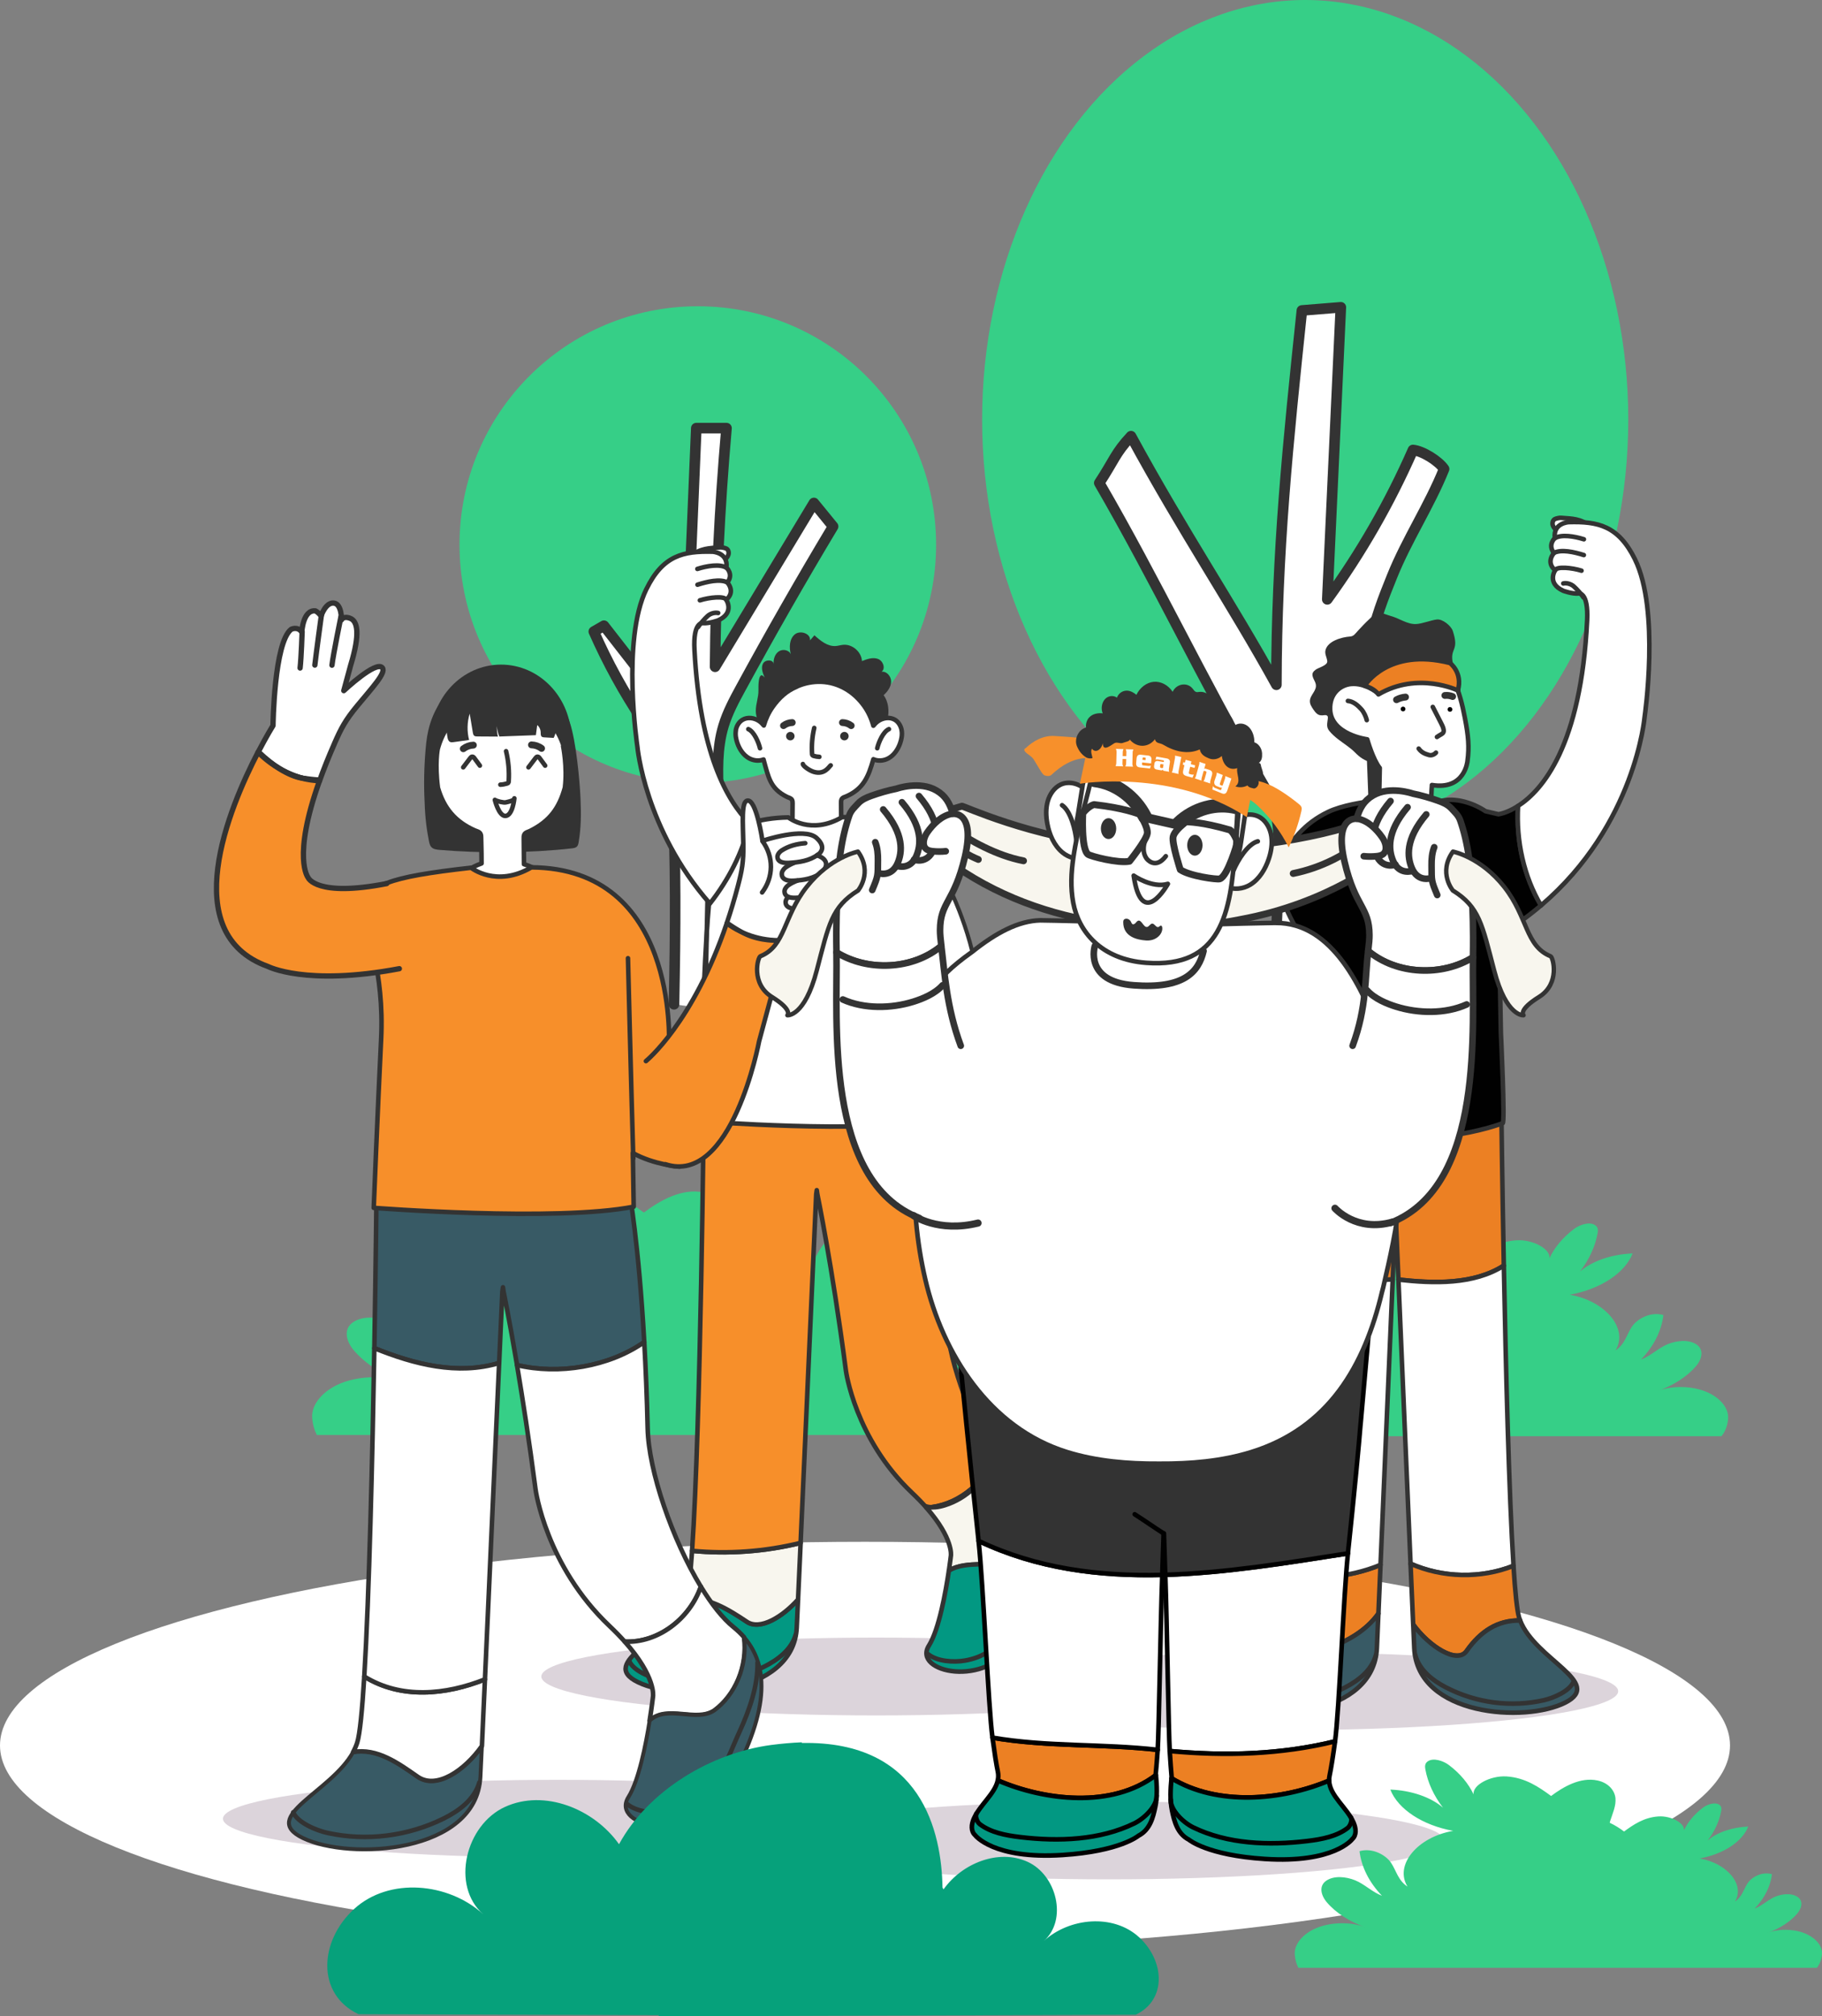 <?xml version="1.0" encoding="UTF-8"?>
<svg xmlns="http://www.w3.org/2000/svg" viewBox="0 0 579.81 641.38">
  <rect x="0" y="0" width="579.81" height="641.38" fill="#808080" stroke="none"/>
  <defs>
    <style>
      .cls-1 {
        stroke-width: 3.37px;
      }

      .cls-1, .cls-2, .cls-3, .cls-4, .cls-5, .cls-6, .cls-7, .cls-8, .cls-9, .cls-10, .cls-11, .cls-12, .cls-13, .cls-14, .cls-15, .cls-16, .cls-17, .cls-18, .cls-19, .cls-20, .cls-21, .cls-22, .cls-23, .cls-24, .cls-25, .cls-26, .cls-27, .cls-28, .cls-29, .cls-30, .cls-31, .cls-32, .cls-33 {
        stroke-linecap: round;
        stroke-linejoin: round;
      }

      .cls-1, .cls-2, .cls-3, .cls-4, .cls-5, .cls-6, .cls-8, .cls-9, .cls-10, .cls-12, .cls-13, .cls-15, .cls-16, .cls-17, .cls-18, .cls-20, .cls-21, .cls-22, .cls-23, .cls-24, .cls-25, .cls-27, .cls-28, .cls-29, .cls-30, .cls-31, .cls-32, .cls-33 {
        stroke: #333;
      }

      .cls-1, .cls-6, .cls-34, .cls-11, .cls-16, .cls-25, .cls-28, .cls-30, .cls-33 {
        fill: #fff;
      }

      .cls-2, .cls-7, .cls-8, .cls-10, .cls-12, .cls-15, .cls-17, .cls-20, .cls-23, .cls-24, .cls-27, .cls-29 {
        fill: none;
      }

      .cls-2, .cls-16 {
        stroke-width: 1.27px;
      }

      .cls-3, .cls-5, .cls-6, .cls-13, .cls-18, .cls-21, .cls-22, .cls-24 {
        stroke-width: 1.45px;
      }

      .cls-3, .cls-9 {
        fill: #f78f2a;
      }

      .cls-4 {
        stroke-width: 1.24px;
      }

      .cls-4, .cls-21 {
        fill: #385a65;
      }

      .cls-5, .cls-26 {
        fill: #ec8023;
      }

      .cls-35, .cls-14 {
        fill: #333;
      }

      .cls-7, .cls-11, .cls-12, .cls-14, .cls-19, .cls-25, .cls-26 {
        stroke-width: 1.46px;
      }

      .cls-7, .cls-11, .cls-14, .cls-19, .cls-26 {
        stroke: #010101;
      }

      .cls-8 {
        stroke-width: 2.19px;
      }

      .cls-9, .cls-10, .cls-28 {
        stroke-width: 1.69px;
      }

      .cls-36 {
        fill: #dcd4db;
        mix-blend-mode: multiply;
      }

      .cls-13, .cls-37 {
        fill: #010101;
      }

      .cls-15, .cls-30 {
        stroke-width: 2.18px;
      }

      .cls-38 {
        isolation: isolate;
      }

      .cls-17, .cls-31 {
        stroke-width: 2.18px;
      }

      .cls-18, .cls-31, .cls-32 {
        fill: #f8f6ee;
      }

      .cls-39 {
        fill: #f7902b;
      }

      .cls-19, .cls-22 {
        fill: #029882;
      }

      .cls-20, .cls-33 {
        stroke-width: 2.1px;
      }

      .cls-23 {
        stroke-width: 2.27px;
      }

      .cls-27 {
        stroke-width: 4.37px;
      }

      .cls-40 {
        fill: #36cf87;
      }

      .cls-29 {
        stroke-width: 2.92px;
      }

      .cls-41 {
        fill: #06a17b;
      }

      .cls-32 {
        stroke-width: 1.4px;
      }
    </style>
  </defs>
  <g class="cls-38">
    <g id="Layer_1" data-name="Layer 1">
      <g>
        <ellipse class="cls-34" cx="275.27" cy="555.21" rx="275.27" ry="64.78"/>
        <ellipse class="cls-36" cx="177.56" cy="578.52" rx="106.61" ry="12.38"/>
        <ellipse class="cls-36" cx="352.97" cy="585.42" rx="106.61" ry="12.38"/>
        <ellipse class="cls-36" cx="278.87" cy="533.28" rx="106.61" ry="12.38"/>
        <ellipse class="cls-36" cx="408.34" cy="537.96" rx="106.61" ry="12.38"/>
        <path class="cls-40" d="M579.8,621.58c.21-2.62-2.1-5.33-5.73-6.71-3.63-1.38-8.39-1.37-11.81.04,4.07-1.43,7.46-3.61,9.66-6.21,1.51-1.78,2.19-4.39-.47-5.64-2.19-1.04-5.32-.43-7.34.64-2.02,1.07-3.51,2.53-5.74,3.41,3.15-3.28,5.05-7.06,5.52-10.95-3.15-.92-6.48.93-7.77,2.9-1.29,1.97-1.7,4.28-4.02,5.8,3.28-5.26-2.41-12.19-11.23-13.7,7.52-1.36,13.57-5.33,15.46-10.14-5.13.19-9.98,1.86-12.94,4.45,2.26-2.93,3.73-6.13,4.34-9.41.12-.68.17-1.45-.58-1.97-1.42-.98-3.89-.09-5.19.89-2.79,2.1-4.84,4.58-6.09,7.24.35-2.29-4.11-4.69-8.11-4.43-4.59.3-7.98,2.62-10.94,4.8-1.31-.99-2.88-2.01-4.57-2.78.07-.23.11-.46.19-.69.78-2.37,1.87-4.75,1.64-7.14-.23-2.39-2.16-4.86-5.7-5.62-5.46-1.18-10.93,2.04-14.78,4.93-3.83-2.82-8.22-5.84-14.16-6.22-5.16-.33-10.93,2.76-10.5,5.72-1.62-3.43-4.27-6.64-7.88-9.36-1.69-1.27-4.88-2.43-6.72-1.15-.97.67-.91,1.67-.75,2.55.78,4.25,2.69,8.38,5.61,12.18-3.84-3.35-10.12-5.51-16.76-5.76,2.44,6.24,10.28,11.38,20.01,13.13-11.43,1.95-18.79,10.92-14.54,17.73-3.01-1.97-3.53-4.97-5.2-7.51-1.67-2.55-5.99-4.94-10.07-3.75.6,5.04,3.07,9.93,7.14,14.18-2.9-1.14-4.82-3.03-7.44-4.41-2.62-1.38-6.67-2.18-9.51-.83-3.44,1.63-2.56,5-.6,7.31,2.86,3.37,7.24,6.18,12.51,8.04-4.43-1.81-10.6-1.83-15.3-.05-4.7,1.79-7.69,5.29-7.41,8.69.13,1.64.54,3,1.15,4.16h164.98c.9-1.09,1.5-2.5,1.65-4.35Z"/>
        <g>
          <ellipse class="cls-40" cx="415.35" cy="133.45" rx="102.81" ry="133.45"/>
          <path class="cls-1" d="M441.8,380.02c-1.76-37.49-4.13-118.67-5.88-156.15-.31-6.52-.61-13.1.4-19.55,1.14-7.27,3.91-14.16,6.66-20.99,4.79-11.88,11.78-22.27,16.57-34.15-1.73-2.56-6.84-5.77-9.91-6.04-7.36,16.75-16.51,32.71-27.26,47.51,1.44-30.97,2.87-61.93,4.31-92.9-4.13.33-8.26.67-12.39,1-4.42,42.01-8.05,76.83-8.12,119.07-14.25-25.84-29.4-48.11-46.26-79.07-5.02,5.36-5.4,7.75-10.1,14.87,17.97,30.91,33.14,63.23,51.11,94.15,1.82,3.14,3.66,6.31,4.71,9.78,1.32,4.38,1.33,9.03,1.32,13.61-.03,23.11-4.52,84.57-4.56,107.68"/>
        </g>
        <g>
          <circle class="cls-40" cx="222.06" cy="173.25" r="75.83"/>
          <path class="cls-1" d="M214.49,319.45c.47-23.64.66-44.85-.5-68.59-.17-3.47-1.33-6.84-2.64-10.06-1.69-4.16-4.34-7.84-6.83-11.57-5.99-8.97-11.2-18.46-15.55-28.34,1.07-.62,2.15-1.24,3.22-1.86,8.46,10.86,16.92,21.71,25.38,32.57,1.34-31.8,2.67-63.61,4.01-95.41,3.2,0,6.41,0,9.61,0-2.21,25.24-3.43,50.57-3.63,75.9,10.48-17.37,20.97-34.73,31.45-52.1,2.03,2.49,4.07,4.98,6.1,7.47-10.12,16.86-19.88,33.94-29.28,51.21-2.15,3.94-4.29,7.93-5.59,12.23-2.15,7.12-1.88,14.72-1.56,22.16,1,22.98,2.3,45.95,3.91,68.9"/>
        </g>
        <path class="cls-40" d="M316.46,450.81c.27-3.39-2.72-6.9-7.41-8.68-4.69-1.79-10.87-1.77-15.29.05,5.27-1.85,9.65-4.67,12.51-8.03,1.96-2.31,2.83-5.68-.6-7.31-2.84-1.35-6.89-.55-9.5.83-2.61,1.38-4.54,3.27-7.43,4.41,4.07-4.25,6.54-9.14,7.14-14.17-4.08-1.19-8.39,1.2-10.06,3.75-1.67,2.54-2.19,5.54-5.2,7.51,4.24-6.81-3.11-15.77-14.54-17.73,9.73-1.75,17.56-6.89,20-13.13-6.64.25-12.91,2.4-16.75,5.76,2.92-3.8,4.83-7.93,5.61-12.18.16-.88.21-1.88-.75-2.55-1.84-1.27-5.03-.11-6.71,1.15-3.62,2.72-6.27,5.93-7.88,9.37.45-2.97-5.32-6.07-10.49-5.73-5.94.38-10.32,3.39-14.16,6.22-1.7-1.28-3.73-2.6-5.92-3.6.09-.3.14-.59.24-.89,1.01-3.07,2.43-6.15,2.12-9.25-.3-3.09-2.8-6.29-7.37-7.28-7.07-1.53-14.14,2.64-19.13,6.38-4.96-3.65-10.64-7.55-18.33-8.05-6.68-.43-14.15,3.57-13.59,7.4-2.09-4.44-5.52-8.6-10.19-12.11-2.18-1.64-6.31-3.14-8.69-1.49-1.25.87-1.18,2.16-.97,3.3,1.01,5.5,3.48,10.85,7.27,15.77-4.97-4.34-13.09-7.13-21.69-7.45,3.16,8.07,13.3,14.72,25.9,17-14.79,2.53-24.32,14.14-18.82,22.95-3.89-2.55-4.57-6.43-6.73-9.73-2.17-3.3-7.75-6.39-13.03-4.85.78,6.52,3.97,12.85,9.24,18.35-3.75-1.48-6.24-3.93-9.62-5.71s-8.63-2.82-12.3-1.07c-4.45,2.11-3.31,6.47-.78,9.46,3.7,4.36,9.37,8,16.19,10.4-5.73-2.35-13.72-2.37-19.8-.06-6.08,2.31-9.95,6.85-9.6,11.24.17,2.12.7,3.89,1.48,5.39h213.52c1.16-1.41,1.94-3.23,2.13-5.63Z"/>
        <path class="cls-40" d="M549.92,451.21c.27-3.39-2.72-6.9-7.41-8.68-4.69-1.79-10.87-1.77-15.29.05,5.27-1.85,9.65-4.67,12.51-8.03,1.96-2.31,2.83-5.68-.6-7.31-2.84-1.35-6.89-.55-9.5.83-2.61,1.38-4.54,3.27-7.43,4.41,4.07-4.25,6.54-9.14,7.14-14.17-4.08-1.19-8.39,1.2-10.06,3.75-1.67,2.54-2.19,5.54-5.2,7.51,4.24-6.81-3.11-15.77-14.54-17.73,9.73-1.75,17.56-6.89,20-13.13-6.64.25-12.91,2.4-16.75,5.76,2.92-3.8,4.83-7.93,5.61-12.18.16-.88.21-1.88-.75-2.55-1.84-1.27-5.03-.11-6.71,1.15-3.62,2.72-6.27,5.93-7.88,9.37.45-2.97-5.32-6.07-10.49-5.73-5.94.38-10.32,3.39-14.16,6.22-1.7-1.28-3.73-2.6-5.92-3.6.09-.3.14-.59.24-.89,1.01-3.07,2.43-6.15,2.12-9.25-.3-3.09-2.8-6.29-7.37-7.28-7.07-1.53-14.14,2.64-19.13,6.38-4.96-3.65-10.64-7.55-18.33-8.05-6.68-.43-14.15,3.57-13.59,7.4-2.09-4.44-5.52-8.6-10.19-12.11-2.18-1.64-6.31-3.14-8.69-1.49-1.25.87-1.18,2.16-.97,3.3,1.01,5.5,3.48,10.85,7.27,15.77-4.97-4.34-13.09-7.13-21.69-7.45,3.16,8.07,13.3,14.72,25.9,17-14.79,2.53-24.32,14.14-18.82,22.95-3.89-2.55-4.57-6.43-6.73-9.73-2.17-3.3-7.75-6.39-13.03-4.85.78,6.52,3.97,12.85,9.24,18.35-3.75-1.48-6.24-3.93-9.62-5.71-3.39-1.79-8.63-2.82-12.3-1.07-4.45,2.11-3.31,6.47-.78,9.46,3.7,4.36,9.37,8,16.19,10.4-5.73-2.35-13.72-2.37-19.8-.06-6.08,2.31-9.95,6.85-9.6,11.24.17,2.12.7,3.89,1.48,5.39h213.52c1.16-1.41,1.94-3.23,2.13-5.63Z"/>
        <g>
          <g>
            <g>
              <path class="cls-35" d="M431.79,239.94c-.13-.13-.27-.26-.39-.39-1.65-1.72-3.69-2.94-5.56-4.39-1.03-.8-2.02-1.66-2.84-2.68-1.02-1.27-.61-2.41-.45-3.91.03-.27.05-.57-.1-.79-.21-.31-.66-.35-1.03-.29-.85.13-1.62.11-2.33-.46-.47-.38-.83-.88-1.17-1.38-.54-.79-1.09-1.66-1.08-2.62.03-2.04,2.36-3.34,1.86-5.47-.13-.54-.41-1.04-.65-1.54-.3-.64-.6-1.45-.22-2.12.2-.35.52-.63.84-.87.96-.72,3.84-1.35,3.7-2.73-.12-1.13-.81-2.2-.6-3.32.59-3.08,5.23-4.33,7.86-4.51,1.2-.08,1.66-.94,2.43-1.76,1.16-1.24,2.32-2.5,3.56-3.65.84-.78,1.68-1.81,2.87-2.04,1.27-.24,2.86.6,4.1.93,2.73.72,5.28,2.72,8.11,2.55,1.91-.11,4.67-1.22,6.53-1.45,1.8-.22,4.53,1.98,5.08,3.63,2.18,6.53-.98,5.27,0,10.16.73,3.63,6.53,13.07-2.44,17.02-4.61,2.03-6.05,8.26-10.22,11.07-3.6,2.42-8.16,4.47-12.6,3.73-2-.33-3.81-1.35-5.27-2.74Z"/>
              <path class="cls-6" d="M455.69,249.72c-.43,4.74-.12,9.24-.24,14.01l-1.85,1.82s-7.3,7.97-7.65,7.97-7.26-10.63-7.26-10.63l.39-18.6c-2.16-2.66-3.99-9.11-3.99-9.11,0,0-11.53-1.48-11.81-9.52-.18-5.28,3.51-7.78,6.6-8.08,4.58-.45,8.48,2.82,8.48,2.82,4.35-11.67,16.61-8.24,16.61-8.24l.7.09c3.13.27,5.91,2.33,7.29,5.15,1.39,2.82,2.35,6.45,3.23,11.05,1.08,5.64,1.41,9.15.8,13.62,0,0-.77,9.34-11.32,7.64Z"/>
              <path class="cls-24" d="M455.95,224.86c.88,1.71,1.76,3.42,2.63,5.14.29.57.58,1.14.74,1.74.44,1.69-.45,1.55-2.04,2.68"/>
              <circle class="cls-37" cx="461.42" cy="225.66" r=".75"/>
              <circle class="cls-37" cx="446.49" cy="225.53" r=".75"/>
              <path class="cls-30" d="M447.28,221.73c-1,.08-1.99.37-2.87.85"/>
              <path class="cls-30" d="M462.26,221.56c-.78-.31-1.62-.43-2.46-.34"/>
              <path class="cls-24" d="M434.94,229.07c-.22-.98-.85-2.49-1.73-3.47-1.1-1.23-2.58-2.51-4.27-2.64"/>
              <path class="cls-24" d="M451.47,238.12c.89,1.25,1.99,1.67,3.22,2.03.92.27,1.8-.19,2.28-.74"/>
              <path class="cls-5" d="M463.93,219.63s-12.63-6.15-25.27,1.25c0,0-1.25-1.94-4.4-2.72,0,0,7.37-12.3,27.16-7.26,0,0,4.12,2.99,2.51,8.73Z"/>
            </g>
            <g>
              <path class="cls-5" d="M478.56,402.58c-.53-27.44-.78-49.07-.78-49.07,0,0-23.85-10.4-32.21-13.87-.21-.46-.48-.72-.81-.72-.15,0-.36.04-.59.09v48.06c.1,2.3.41,9.69.85,19.96,11.19,1.24,23.93,1.67,33.54-4.46Z"/>
              <path class="cls-6" d="M478.56,402.58c-9.61,6.13-22.35,5.71-33.54,4.46,1.01,23.81,2.68,63.11,3.86,90.36,10.15,4.49,22.27,4.83,32.76.67-1.44-22.6-2.45-63.1-3.08-95.49Z"/>
              <path class="cls-5" d="M466.68,525.22c4.43-6.33,9.96-9.89,17.08-9.75-.13-.33-.24-.66-.35-.99-.65-2.16-1.25-8.07-1.78-16.41-10.48,4.16-22.61,3.82-32.76-.67.33,7.58.61,14.22.84,19.34,5.07,7,13.97,12.66,16.96,8.48Z"/>
              <path class="cls-21" d="M483.76,515.47c-7.12-.15-12.65,3.42-17.08,9.75-2.99,4.19-11.89-1.48-16.96-8.48.14,3.1.25,5.64.33,7.49.98,21.67,35.32,23.84,48.08,17.34,12.43-6.33-9.6-13.7-14.37-26.1Z"/>
              <path class="cls-24" d="M500.75,534.92c-1.2,2.97-6.27,5.16-9.35,5.87-10.47,2.4-21.63.95-31.31-4.07-4.19-2.18-8.4-5.41-9.73-10.31"/>
            </g>
            <g>
              <path class="cls-5" d="M421.67,524.49c6.55-1.97,13.1-5.71,16.98-11.23.19-4.43.42-9.68.67-15.51-10.12,4.21-22.3,5.16-32.88,2.49-.49,7.19-1.04,12.26-1.63,14.23-.08.27-.17.54-.27.8,7.04-.85,15.84,2.74,17.14,9.21Z"/>
              <path class="cls-21" d="M421.67,524.49c-1.29-6.48-10.1-10.06-17.14-9.21-4.62,12.52-26.94,19.92-14.45,26.29,12.76,6.5,47.1,4.33,48.08-17.34.11-2.5.28-6.27.48-10.97-3.88,5.52-10.43,9.26-16.98,11.23Z"/>
              <path class="cls-5" d="M443.2,406.96c.43-10.23.75-17.59.84-19.87v-48.06c-.23-.06-.44-.09-.59-.09-.33,0-.6.26-.81.72-8.36,3.47-32.21,13.87-32.21,13.87,0,0-.25,21.39-.77,48.61,9.65,5.93,22.13,5.49,33.53,4.83Z"/>
              <path class="cls-6" d="M409.67,402.12c-.64,33.53-1.7,75.92-3.23,98.13,10.58,2.67,22.76,1.72,32.88-2.49,1.18-27.29,2.86-66.89,3.88-90.8-11.4.66-23.88,1.1-33.53-4.83Z"/>
              <path class="cls-24" d="M387.47,534.92c1.2,2.97,6.27,5.16,9.35,5.87,10.47,2.4,21.63.95,31.31-4.07,4.19-2.18,8.4-5.41,9.73-10.31"/>
            </g>
            <g>
              <path class="cls-6" d="M504.88,166.57c-2.87-1.85-6.12-1.61-8.11-1.85-.46-.06-1.61.19-2.02.42-.62.35-.82,1.25-.6,1.96s.77,1.25,1.34,1.69c.94.74,2.02,1.3,3.18,1.51s2.39.02,3.39-.64"/>
              <path class="cls-13" d="M483.09,256.37c-3.64,2.34-6.26,2.63-6.26,2.63l-4.09-.96c-4.33-2.94-11.04-4.87-15.8-2.69-14.97,6.85-18.31-.71-18.31-.71-4.7.35-11.82,1.63-15.93,3.6-7.73,3.71-11.71,9.02-16.01,16.43-2.94,5.06,5.09,19.35,5.09,19.35l-1.92,65.34c42.63,8.42,68.32-2.09,68.32-2.09.84.47-.56-28.75-.56-28.75l-.55-30.97c4.95-2.96,9.37-6.18,13.32-9.54-5.45-9.13-7.98-20.59-7.3-31.65Z"/>
              <path class="cls-6" d="M520.29,177.9c-5.3-10.72-11.82-12.07-21.08-11.81,0,0-5.06.26-4.41,5.06,0,0-2.38,2.14-.28,4.76,0,0-2.72,2.88.37,5.49,0,0-2.76,4.12,2.58,6.52,0,0,2.85,1.07,4.93.87,0,0,3.11-.58,2.67,8.5-1.94,40-14.27,54.13-21.98,59.08-.68,11.06,1.86,22.51,7.3,31.65,30.12-25.63,32.98-60.04,32.98-60.04,0,0,4.94-33.85-3.09-50.08Z"/>
              <path class="cls-24" d="M504.04,171.54c-2.99-.94-7.18-1.66-9.29-.31"/>
              <path class="cls-24" d="M504.02,176.56c-2.99-.94-7.29-1.96-9.64-.61"/>
              <path class="cls-24" d="M503.28,181.53c-2.99-.94-7.9-1.44-8.4-.13"/>
              <path class="cls-24" d="M503.9,190.04c-.61-.99-2.22-2.78-3.09-3.53-.86-.75-2.24-1.17-3.33-.92"/>
            </g>
          </g>
          <g>
            <g>
              <path class="cls-16" d="M297.04,334.55c-2.47,1.8-5.7,2.09-7.62,2.56-.44.11-1.61.09-2.06-.03-.68-.17-1.04-.82-.95-1.39s.52-1.05.99-1.46c.79-.69,1.74-1.27,2.84-1.59,1.1-.32,2.35-.36,3.45,0"/>
              <path class="cls-16" d="M303.63,285.78s-2.61-7.11-10.14-16.01c-4.77,5.16-9.82,9.98-15.92,14.17,4.99,6.2,9.91,15.01,13.88,27.52,2.14,6.75-1.02,6.76-1.02,6.76-2.09.15-4.68,1.37-4.68,1.37-4.8,2.57-1.31,5.27-1.31,5.27-2.54,2.41.67,4.18.67,4.18-1.57,2.27,1.18,3.53,1.18,3.53.26,3.7,5.28,3.16,5.28,3.16,9.15-1.14,15.29-3.1,18.48-11.91,4.82-13.34-6.41-38.04-6.41-38.04Z"/>
              <path class="cls-2" d="M295.28,330.94c-2.76,1.13-6.74,2.28-9.06,1.57"/>
              <path class="cls-2" d="M294.32,327.17c-2.76,1.13-6.79,2.52-9.35,1.84"/>
              <path class="cls-2" d="M292.65,323.55c-2.76,1.13-7.49,2.22-8.22,1.31"/>
              <path class="cls-2" d="M291.66,317.07c-.42.83-1.66,2.41-2.37,3.1s-1.98,1.2-3.1,1.17"/>
            </g>
            <g>
              <g>
                <path class="cls-35" d="M243.35,215.55c-.62-1.41-1.25-3.06-.56-4.44.69-1.38,3.32-1.4,3.4.14-.12-1.52.37-3.18,1.63-4.04s3.32-.48,3.85.95c-.57-2.18-.5-4.82,1.19-6.31,1.69-1.49,5.16-.39,4.91,1.85.47-.54.94-1.08,1.4-1.62,1.94,1.75,4.2,3.61,6.81,3.41.77-.06,1.52-.3,2.29-.38,2.94-.3,5.87,2.21,6.03,5.17,1.62-.64,3.42-1.28,5.06-.7s2.57,3.06,1.18,4.1c1.65-.25,3.09,1.51,3.04,3.18-.05,1.67-1.14,3.13-2.38,4.26,1.57,2.16,1.81,5.06,1.26,7.67s-1.82,5.01-3.07,7.36c.19-.36-15.41-2.95-16.93-3.01-5.06-.19-10.56,1.29-15.51,0-3.47-.91-6.36-3.07-6.43-6.91-.05-2.34.91-4.39.84-6.74,0-.24-.25-6.87,2-3.94Z"/>
                <g>
                  <g>
                    <path class="cls-6" d="M234.14,232.38c.21-1.35.93-2.66,2.1-3.38,1.63-1.02,3.86-.69,5.43.43.53.38,1,.84,1.4,1.34.61-2.13,1.55-4.14,2.8-5.9,2.06-2.92,4.49-5.13,7.67-6.44v-.04c2.46-1.11,5.15-1.62,7.82-1.52,5.45.21,10.37,3.08,13.69,7.77,1.31,1.85,2.28,3.98,2.88,6.21.43-.54.91-1.03,1.48-1.43,1.57-1.12,3.79-1.45,5.43-.43,1.16.72,1.88,2.03,2.1,3.38.21,1.35-.04,2.74-.49,4.03-.68,1.94-1.89,3.77-3.68,4.78-1.46.83-3.33,1-4.84.33-1.59,5.59-3.13,9.33-8.49,11.75-.59.27-1.34.38-1.63,1-.16.34-.16.73-.16,1.11.04,4.4.07,8.81.11,13.21l-15.65.22c.04-4.4.07-8.81.11-13.21,0-.38,0-.77-.16-1.11-.3-.62-1.05-.71-1.63-1-5.37-2.66-5.87-6.21-7.45-11.86,0-.01,0-.02,0-.03-1.47.57-3.24.38-4.64-.41-1.79-1.01-3-2.84-3.68-4.78-.45-1.29-.71-2.68-.49-4.03Z"/>
                    <path class="cls-6" d="M282.88,231.93c-1.86.82-3.27,4.18-3.72,6.08"/>
                    <path class="cls-6" d="M238.13,231.93c1.86.82,3.27,4.18,3.72,6.08"/>
                  </g>
                  <g>
                    <path class="cls-15" d="M270.87,230.82c-.79-.61-1.78-.95-2.78-.98"/>
                    <circle class="cls-35" cx="268.71" cy="234.16" r="1.35"/>
                  </g>
                  <g>
                    <path class="cls-15" d="M249.33,230.82c.79-.61,1.78-.95,2.78-.98"/>
                    <circle class="cls-35" cx="251.5" cy="234.16" r="1.35"/>
                  </g>
                  <path class="cls-24" d="M259.11,231.55c-.64,2.7-.87,5.51-.68,8.28,0,.13.02.27.1.38.09.13.25.19.41.24.58.17,1.19.28,1.8.3"/>
                  <path class="cls-24" d="M264.35,243.45c-.51.36-1.9,3.12-5.39,2.07-1.38-.41-3.44-1.87-3.46-2.49"/>
                </g>
              </g>
              <g>
                <g>
                  <path class="cls-22" d="M237.54,515.78c-5.25-3.5-12.85-8.4-19.4-6.8-5,12.41-28.17,19.77-15.11,26.11,13.4,6.5,49.48,4.33,50.51-17.34.1-2.14.24-5.2.42-8.98-4.82,5.43-12.16,10.06-16.42,7.01Z"/>
                  <path class="cls-18" d="M237.54,515.78c4.27,3.05,11.6-1.58,16.42-7.01.23-4.93.51-11.07.82-17.99-11.33,2.78-23.11,3.62-34.54,2.52-.52,7.41-1.1,12.66-1.74,14.7-.1.33-.23.66-.36.98,6.55-1.6,14.15,3.3,19.4,6.8Z"/>
                  <path class="cls-3" d="M301.07,418.7c-1.02-44.34-5.2-67.19-5.2-67.19,0,0-25.48-14.87-34.27-18.34-.22-.46-.5-.72-.85-.72-.21,0-.49.05-.83.14-.34-.09-.62-.14-.83-.14-.35,0-.63.26-.85.72-8.78,3.47-34.27,18.34-34.27,18.34,0,0-.97,101.99-3.74,141.79,11.43,1.11,23.21.27,34.54-2.52,1.88-41.55,4.97-110.93,4.97-110.93,0,0,.07-.46.18-1.27.11.81.18,1.27.18,1.27,0,0,4.68,22.44,9.1,56.21,0,0,2.89,21.61,21.01,38.77,1.77,1.68,3.29,3.26,4.6,4.74,9.34-.52,17.81-7.07,21.51-15.75-8.13-13.28-14.95-32.94-15.23-45.13Z"/>
                  <path class="cls-18" d="M319.58,495.45c3.43-4.58,8.21-10.95,8.31-18.07-.73-.78-1.53-1.53-2.41-2.23-3.06-2.47-6.2-6.47-9.17-11.32-3.69,8.68-12.16,15.23-21.51,15.75,8.68,9.86,7.8,15.28,7.8,15.28,0,0-.22,1.9-.64,4.76,6.01-3.63,14.49-.41,17.62-4.15Z"/>
                  <path class="cls-22" d="M327.89,477.38c-.1,7.12-4.88,13.49-8.31,18.07-3.12,3.74-11.61.52-17.62,4.15-1,6.72-3.14,18.74-6.35,23.84-5.4,8.58,18.43,13.66,27.01-.95,12.44-21.19,14.09-35.75,5.27-45.11Z"/>
                  <path class="cls-24" d="M200.29,528.44c1.26,2.97,6.59,5.16,9.82,5.87,11,2.4,22.73.95,32.89-4.07,4.41-2.18,8.82-5.41,10.23-10.31"/>
                </g>
                <path class="cls-24" d="M295.27,526.12c2.89,2.37,8.13,2.73,11.81,2.09,5.76-.99,9.52-3.75,12.76-8.05s5.11-9.73,7.36-14.62c2.78-6.04,5.22-14.56,5.1-21.2"/>
                <path class="cls-24" d="M294.56,479.12c1.97.65,4.14.3,6.13-.32,7-2.18,12.83-7.81,15.26-14.72"/>
              </g>
              <g>
                <path class="cls-6" d="M296.87,341.08l.24,15.26c-22.14,4.34-73.91.33-73.91.33l.33-11.42s-.51-47.27,4.5-78.13c5.7-4.19,13.13-6.96,22.83-7.11,0,0,7.17,5.76,17.16-.11,12.46.07,26.77,10.77,26.77,10.77l2.07,70.42Z"/>
                <path class="cls-6" d="M295.49,285.71s.98,39.15,1.51,56.85"/>
                <line class="cls-24" x1="223.77" y1="348.51" x2="225.14" y2="286.42"/>
              </g>
            </g>
            <g>
              <path class="cls-6" d="M221.06,176c2.86-1.86,6.11-1.64,8.1-1.89.46-.06,1.61.19,2.02.41.63.35.83,1.25.6,1.96-.22.71-.76,1.25-1.33,1.7-.94.74-2.02,1.31-3.18,1.52-1.16.21-2.39.03-3.39-.63"/>
              <path class="cls-6" d="M205.7,187.4c5.25-10.74,11.76-12.13,21.03-11.91,0,0,5.06.24,4.43,5.04,0,0,2.39,2.13.3,4.76,0,0,2.73,2.86-.35,5.5,0,0,2.78,4.11-2.55,6.53,0,0-2.84,1.08-4.93.89,0,0-3.12-.56-2.63,8.51,1.72,32.51,10.23,47.89,17.51,55.15-2.2,9.39-6.68,17.99-12.6,25.55-20.77-23.64-23.08-49.93-23.08-49.93,0,0-5.09-33.83,2.86-50.09Z"/>
              <path class="cls-24" d="M221.92,180.97c2.99-.95,7.18-1.69,9.29-.35"/>
              <path class="cls-24" d="M221.96,185.99c2.99-.95,7.28-2,9.64-.65"/>
              <path class="cls-24" d="M222.72,190.96c2.99-.95,7.9-1.47,8.4-.17"/>
              <path class="cls-24" d="M222.14,199.47c.61-.99,2.21-2.79,3.07-3.55s2.24-1.18,3.33-.93"/>
            </g>
          </g>
          <g>
            <g>
              <g>
                <path class="cls-21" d="M205.02,426.9c-1.78-31.55-4.74-47.73-4.74-47.73,0,0-28.52-16.65-38.35-20.53-.25-.52-.56-.8-.95-.8-.23,0-.55.06-.93.16-.38-.1-.7-.16-.93-.16-.39,0-.7.29-.95.8-9.83,3.88-38.35,20.53-38.35,20.53,0,0-.21,21.6-.69,49.67,12.68,5.12,26.46,8.69,39.72,4.71.61-13.68,1.01-22.65,1.01-22.65,0,0,.07-.52.2-1.42.12.91.2,1.42.2,1.42,0,0,1.8,8.62,4.28,23.33,13.24,3.16,29.26.57,40.5-7.33Z"/>
                <path class="cls-6" d="M223.03,504.69c-9.04-14.86-16.62-36.74-16.93-50.32-.23-10.18-.62-19.34-1.08-27.48-11.24,7.89-27.26,10.49-40.5,7.33,1.76,10.43,3.86,23.91,5.91,39.58,0,0,3.24,24.19,23.51,43.4,1.86,1.76,3.46,3.42,4.86,4.98,10.61.5,20.7-7.27,24.24-17.49Z"/>
                <path class="cls-6" d="M236.76,520.76c-.99-1.13-2.1-2.2-3.34-3.2-3.47-2.79-7.02-7.35-10.38-12.86-3.54,10.23-13.63,17.99-24.24,17.49,10.02,11.24,9.01,17.42,9.01,17.42,0,0-.37,3.23-1.08,7.71,5.56-5.18,14.76.64,20.55-3.22,6.61-4.81,10.73-14.1,9.48-23.34Z"/>
                <path class="cls-4" d="M236.76,520.76c1.25,9.24-2.87,18.53-9.48,23.34-5.79,3.86-14.99-1.96-20.55,3.22-1.23,7.72-3.5,19.15-6.74,24.29-6.05,9.6,20.63,15.29,30.23-1.07,13.61-23.19,15.69-39.29,6.54-49.79Z"/>
                <path class="cls-4" d="M132.89,565.15c-6.17-4.32-12.86-9.15-20.52-7.84-7.01,12.76-29.95,20.57-16.01,27.34,15,7.28,55.38,4.85,56.53-19.41.11-2.36.27-5.72.46-9.85-5.38,7.68-14.43,13.99-20.47,9.77Z"/>
                <path class="cls-6" d="M115.92,533.28c-.65,10.7-1.4,18.36-2.25,21.04-.33,1.03-.77,2.02-1.3,2.99,7.66-1.31,14.35,3.53,20.52,7.84,6.04,4.23,15.08-2.09,20.47-9.77.26-5.75.59-13.01.96-21.19-12.46,4.95-26.66,6.37-38.4-.91Z"/>
                <path class="cls-6" d="M154.32,534.19c1.39-30.65,3.34-74.34,4.52-100.64-13.25,3.99-27.04.42-39.72-4.71-.6,34.36-1.62,78.41-3.2,104.44,11.74,7.28,25.94,5.86,38.4.91Z"/>
                <path class="cls-24" d="M93.3,576.48c1.41,3.32,7.37,5.78,10.99,6.57,12.31,2.69,25.44,1.06,36.82-4.56,4.93-2.44,9.87-6.05,11.44-11.54"/>
              </g>
              <path class="cls-24" d="M199.6,573.88c3.23,2.65,9.1,3.05,13.22,2.34,6.45-1.11,10.65-4.2,14.28-9.01,3.63-4.81,5.72-10.9,8.24-16.37,3.11-6.75,5.87-14.56,5.73-22"/>
            </g>
            <g>
              <path class="cls-35" d="M141.65,221.5c-3.6,4.03-5.43,9.41-6.01,14.78-.57,5.38-.79,11.23-.61,16.63.2,5.94.41,9.13,1.46,14.57.14.72.3,1.49.82,2.01.62.64,1.59.76,2.48.84,13.17,1.15,29.03,1.02,42.17-.47.59-.07,1.23-.16,1.64-.58.36-.37.46-.92.55-1.43.79-4.75.8-8.94.59-13.76-.27-6.17-1.44-18.29-3.37-24.16-1.85-5.64-4.05-6.19-9.19-9.15"/>
              <g>
                <g>
                  <g>
                    <ellipse class="cls-35" cx="159.42" cy="235.06" rx="22.38" ry="23.64" transform="translate(-1.04 .71) rotate(-.26)"/>
                    <g>
                      <path class="cls-6" d="M179.2,237.34s1.37,6.66.57,13.16c0,.01,0,.03,0,.04-1.8,6.54-4.85,10.66-11.05,13.76-.67.34-1.54.45-1.88,1.17-.18.39-.18.84-.17,1.28.02,1.27.04,3.79.07,8.14,7.48,2.28,12.85,8.46,12.88,15.76.03,7.27-5.25,14.29-12.67,16.66.03,3.8.05,6.66.06,7.82l-13.81-.2c0-1.15,0-4.01,0-7.8-7.07-2.46-11.97-9.8-12-16.84-.03-7.07,4.96-13.13,12.04-15.64,0-4.59-.13-6.79-.13-8.1,0-.44,0-.89-.19-1.28-.34-.72-1.21-.85-1.89-1.15-6.21-2.77-9.8-7.07-11.67-13.53-1.02-7.67-.07-12.33-.07-12.33.69-2.59,1.8-5.05,3.3-7.2,3.81-5.44,9.49-8.78,15.78-9.05,3.08-.13,6.2.44,9.05,1.71v.04c3.66,1.49,6.48,4.04,8.88,7.4,1.45,2.03,2.56,4.36,3.27,6.81"/>
                      <path class="cls-15" d="M147.44,238.17c.91-.7,2.05-1.11,3.2-1.15"/>
                      <path class="cls-15" d="M172.34,238.06c-.92-.7-2.06-1.09-3.21-1.12"/>
                      <path class="cls-24" d="M161.05,238.95c.75,3.12,1.04,6.36.83,9.57,0,.15-.02.32-.11.44-.1.15-.29.22-.47.28-.67.2-1.37.33-2.07.36"/>
                      <path class="cls-24" d="M157.48,254.44c.59.41,2.81.96,3.5.78,1.27-.32,2.68-.57,2.7-1.28,0,0-.52,5.59-2.89,5.6-2.08,0-3.31-5.09-3.31-5.09Z"/>
                    </g>
                  </g>
                  <path class="cls-3" d="M201.39,366.77l.27,17.07c-24.78,4.86-82.73.37-82.73.37,0,0,1.21-30.38,2.35-53.57,2.18-44.29-24.68-48.64,28.62-54.62,0,0,8.03,6.44,19.21-.12,46.54.27,43.76,55.11,43.81,56.83l4.42,2.98-1.1,35.41s-8.1-.6-14.85-4.35Z"/>
                  <path class="cls-6" d="M199.84,304.8s1.09,43.82,1.69,63.63"/>
                </g>
                <path class="cls-24" d="M147.41,244.08c.74-.98,1.49-1.95,2.23-2.93.16-.21.36-.45.63-.46.31-.02.54.26.72.51.57.78,1.15,1.56,1.72,2.34"/>
                <path class="cls-24" d="M168.18,244.08c.74-.98,1.49-1.95,2.23-2.93.16-.21.36-.45.63-.46.31-.02.54.26.72.51.57.78,1.15,1.56,1.72,2.34"/>
              </g>
              <path class="cls-35" d="M142.39,234.51c.1.58.29,1.22.81,1.48.36.18.78.13,1.18.07,1.63-.23,3.27-.46,4.9-.68-.7-2.74-.64-5.67.19-8.37.33,2,.67,4.01,1,6.01.06.36.14.75.41.99.28.24.68.25,1.04.25,2.18.01,4.35.03,6.53.04-.26-1.09-.38-2.21-.35-3.33.09,1.14.37,2.26.81,3.31,3.87-.14,7.75-.29,11.62-.43.14-1.07.29-2.14.43-3.21.66.53,1.07,1.36,1.1,2.21.02.54-.06,1.18.37,1.5.21.16.5.18.76.2,1,.06,2,.12,3,.17,1.54-3,1.01-6.78-.76-9.66s-4.63-4.93-7.67-6.4c-2.35-1.14-4.9-1.97-7.51-2.01-5.29-.08-9.87,2.99-13.88,6.11-3.71,2.88-4.8,7.07-3.98,11.75Z"/>
            </g>
            <g>
              <g>
                <path class="cls-28" d="M106.45,236.48c2.11-4.8,3.41-7.32,7.22-11.94,4.78-5.8,9.28-10.54,8-12.12-1.95-2.43-12.27,7.27-12.27,7.27l2.2-8.11c3.07-10.05,2.16-13.98-.11-14.88-2.27-.9-2.83.49-2.83.49,0,0,.16-5.09-2.45-5.36-2.62-.27-4.05,4.14-4.05,4.14-.79-1.21-1.8-1.66-1.8-1.66-3.97-.4-4.32,6.75-4.32,6.75-1.32-1.93-3.37-.89-3.37-.89-5.47,4.17-5.79,30.62-5.79,30.62,0,0-2.04,3.28-4.75,8.49,5.32,5.2,12.23,8.85,19.57,9.06,1.27-3.56,2.83-7.49,4.75-11.85Z"/>
                <path class="cls-9" d="M123.07,281.06c-22.47,4.39-25-1.87-25-1.87,0,0-5.19-6.23,3.62-30.86-7.34-.2-14.25-3.85-19.57-9.06-9.18,17.68-26,57.69,3.14,68.15,0,0,12.13,6.32,41.82.71"/>
              </g>
              <path class="cls-10" d="M101.53,248.12c-2.12-.13-3.41-.34-5.12-.56-4.75-.62-10.17-4.63-13.64-7.92"/>
              <path class="cls-28" d="M96.15,200.93s-.28,8.32-.65,11.56"/>
              <path class="cls-28" d="M102.27,195.72s-1.72,12.6-2.08,15.84"/>
              <path class="cls-28" d="M108.49,196.21s-2.48,12.14-2.85,15.38"/>
            </g>
            <g>
              <g>
                <path class="cls-3" d="M211.71,370.32c21.23,7.06,29.86-39.11,29.86-39.11l8.7-32.21c-6.79.58-13.77-1.44-18.98-5.35-10.78,31.82-25.74,43.88-25.74,43.88"/>
                <path class="cls-6" d="M261.65,277.44c3.58-3.92-1.67-5.37-1.67-5.37,0,0,3.79-1.95-.14-5.53-3.92-3.58-17.2.92-17.2.92,0,0-1.94-13.44-4.86-12.78-1.9.43-1.36,6.66-1.24,13.87.1,5.74-.44,8.4-1.71,13.26-1.11,4.23-2.3,8.16-3.55,11.85,5.21,3.91,12.19,5.93,18.98,5.35l2.64-9.78,5.46-.79c6.68-1.81,3.05-4.75,3.05-4.75,0,0,1.62-.49,2.16-2.67.6-2.44-1.93-3.57-1.93-3.57Z"/>
                <path class="cls-24" d="M256.25,268.21c-2.71.22-5.29.87-7.57,2.37-.5.33-1.1,1.01-1.23,1.6,0,0-.7,2.54,3.64,2.3,3.27-.18,6.53-.68,9.18-2.61"/>
                <path class="cls-24" d="M252.89,274.39c-.99.38-1.95.87-2.86,1.51-.5.35-1.09,1.09-1.21,1.73,0,0-.68,2.75,3.67,2.52,3.27-.17,6.53-.68,9.17-2.75"/>
                <path class="cls-24" d="M253.77,280.1c-1,.36-1.95.84-2.86,1.45-.5.34-1.1,1.04-1.22,1.65,0,0-.69,2.62,3.65,2.38,3.27-.18,6.41-.49,9.05-2.47"/>
                <path class="cls-24" d="M250.81,285.34c-.36.36-.68.84-.77,1.27,0,0-.75,2.75,4.09,2.46"/>
                <path class="cls-24" d="M242.67,267.61c1.73,2.34,2.68,5.25,2.65,8.15-.03,2.91-1.02,5.8-2.8,8.11"/>
              </g>
              <path class="cls-24" d="M231.76,293.79c1.67,1.16,2.76,1.79,4.17,2.64,3.93,2.37,9.36,3.08,13.93,2.69"/>
            </g>
          </g>
          <g>
            <g>
              <path class="cls-31" d="M439.98,273.78c-.13-.87-16.49,13.5-45.58,18.75-28.24,5.71-69.21,2.29-99.03-23.72,1.76-3.59,3.5-7.19,5.22-10.8,1.85-.49,3.67-1.01,5.48-1.56-.19-.49,22.1,10.18,49.47,12.6,27.23,3.53,59.54-1.2,76.29-6.94-.04.06,7.69-1.92,8.15,11.67Z"/>
              <path class="cls-17" d="M435.46,265.88c-6.73,5.98-15.11,10.19-23.93,11.97"/>
              <path class="cls-17" d="M301.69,262.73c7.42,4.91,15.39,9.4,24.03,11.09"/>
              <path class="cls-17" d="M311.33,273.39c-1.49-.63-2.96-1.32-4.31-2.22-2.15-1.44-3.93-3.37-5.63-5.3"/>
            </g>
            <g>
              <g>
                <g>
                  <path class="cls-26" d="M367.85,564.63c0-.1-.02-.2-.03-.31-.16.5.1-.58.59-7.71-17.53-2-35.05-.87-52.58-3.88.65,4.8,1.23,8.58,1.71,10.84.2.96.17,1.87-.02,2.75,14.71,6.37,36.33,9.06,50.33-1.7Z"/>
                  <path class="cls-19" d="M317.52,566.33c-.92,4.29-5.77,7.85-7.67,12.28-.73,1.7-.97,3.85.45,5.14,0,0,5.72,7.73,27.8,6.31,18.41-1.18,24.2-6.14,24.2-6.14,3.68-1.89,4.65-5.86,5.35-9.2.68-3.24.51-6.79.2-10.09-14,10.75-35.62,8.07-50.33,1.7Z"/>
                  <path class="cls-11" d="M311.41,490.14c1.52,14.03,3.11,52.93,4.42,62.59,17.53,3,35.05,1.88,52.58,3.88.38-5.65.9-40.19,1.46-55.66-20.12.5-39.89-1.99-58.45-10.81Z"/>
                  <path class="cls-11" d="M424.85,553.91c1.28-9.33,2.76-47.26,4.1-59.79-19.18,2.98-38.8,6.24-58.12,6.81.54,15.39,1.04,50.14,1.41,56.07,17.68,1.63,35.35,1.15,52.61-3.08Z"/>
                  <path class="cls-26" d="M422.96,566.39c-.02-.5.02-1.02.14-1.55.51-2.43,1.11-6.24,1.75-10.93-17.26,4.23-34.93,4.72-52.61,3.08.48,7.68.74,9.09.57,8.59,0,.02,0,.05,0,.07,14.58,8.88,34.98,7.13,50.16.74Z"/>
                  <path class="cls-19" d="M430.79,579.86c-2.08-4.83-7.67-8.63-7.83-13.47-15.17,6.39-35.57,8.14-50.16-.74-.32,3.37-.52,7.01.18,10.33.7,3.34,1.67,7.31,5.35,9.2,0,0,5.79,4.96,24.2,6.14,22.08,1.42,27.8-6.31,27.8-6.31,1.43-1.29,1.19-3.44.45-5.14Z"/>
                  <path class="cls-14" d="M432.96,453.17l2.49-28.01c-43.97,2.31-129.71,9.71-129.71,9.71,0,0,2.72,28.04,5.67,55.28,18.57,8.82,38.33,11.31,58.45,10.81.14-4,.29-8.4.43-13.25l.1.06c.14,4.8.29,9.17.43,13.16,19.32-.57,38.94-3.83,58.12-6.81,1.95-18.23,3.62-35.81,4.01-40.95Z"/>
                  <path class="cls-7" d="M310.74,576.84c-.51.84.21,2.75,1.02,3.37,3.5,2.7,8.26,3.6,12.83,4.15,12.34,1.49,25.45.98,36.39-4.36,3.23-1.58,7.23-5.53,7.11-8.83"/>
                  <path class="cls-7" d="M429.9,578.09c.51.84-.21,2.75-1.02,3.37-3.5,2.7-8.26,3.6-12.83,4.15-12.34,1.49-25.45.98-36.39-4.36-3.23-1.58-7.23-5.53-7.11-8.83"/>
                </g>
                <path class="cls-7" d="M361.09,481.68c3.22,2.07,5.98,4.02,9.2,6.09"/>
              </g>
              <path class="cls-25" d="M405.94,293.56s-16.77.23-30.99.87c-13.69-1.26-43.92-1.68-43.92-1.68-6.89.18-13.96,3.88-21.63,10-13.5,9.54-15.18,15.3-15.1,23.51,3.38,5.3,5.72,7.64,5.72,7.64-10.45,22.13-11.06,49.41-5.58,73,5.48,23.6,20.33,47.35,45.21,55.02,9.37,2.89,19.33,3.72,29.23,3.66,9.9.06,19.87-.77,29.23-3.66,24.75-7.64,36.11-27.48,41.68-50.94l.39-1.49c4.15-17.87,9.22-40.67,3.41-58.25-1.83-5.67-4.05-11.23-6.57-16.63.26-.41,1.29-1.62,2.84-3.75-6.41-16.79-15.8-37.41-33.91-37.29Z"/>
              <g>
                <g>
                  <path class="cls-39" d="M346.25,235.41c-3.6-1.04-6.92-1.02-10.6-1.29-3.68-.27-6.92,1.65-9.19,3.8-.12.12-.3.15-.4.28-.36.48.29,1.12.85,1.53,2.22,1.6,1.85,1.63,3.25,3.83.41.64,1.53,2.82,2.29,3.1.73.27,1.64.3,2.18-.21,3.94-3.69,8.29-5.88,13.06-5.19.49.07,2.02-.2,2.43-.4,4.04-2.01-1.3-4.7-3.87-5.44Z"/>
                  <path class="cls-39" d="M400.32,256.38c3.94,3.71,7.27,8.19,9.78,13.16,1.76-3.63,3.12-7.49,4.02-11.47.1-.44.19-.91.04-1.33-.14-.39-.45-.66-.76-.92-1.74-1.43-3.55-2.76-5.42-3.97-3.52-2.27-7.55-4.18-11.59-3.47-1.08.19-2.21.63-2.83,1.61-1.21,1.93.31,2.65,1.57,3.13,1.99.77,3.57,1.73,5.18,3.25Z"/>
                  <g>
                    <path class="cls-25" d="M390.16,263.4c.68-.94,1.47-1.79,2.37-2.49,2.51-1.94,6.08-2.52,8.7-.75,1.86,1.26,3.02,3.54,3.36,5.89.34,2.35-.06,4.77-.79,7.02-1.1,3.37-3.03,6.56-5.9,8.32-2.34,1.44-5.34,1.74-7.76.58"/>
                    <path class="cls-25" d="M400.27,267.62c-3.18.8-6.41,6.08-7.7,9.18"/>
                  </g>
                  <g>
                    <path class="cls-25" d="M348.03,254.48c-.56-1.04-1.22-2-2.03-2.83-2.24-2.3-5.7-3.41-8.52-2.05-2.01.97-3.44,3.05-4.08,5.33-.64,2.28-.55,4.74-.12,7.07.65,3.51,2.17,6.95,4.78,9.13,2.13,1.78,5.07,2.53,7.61,1.74"/>
                    <path class="cls-25" d="M337.98,256.13c2.78,1.87,4.26,7.99,4.56,11.38"/>
                  </g>
                  <path class="cls-25" d="M355.51,232.79c-.81.14-7.73,6.43-11.19,25.39-1.84,10.09-4.59,19.35-2.78,29.02,1.69,9.04,8.8,17.99,23.22,19.06,23.79,1.77,26.97-15.72,28.28-36.74,1.26-20.17,6.19-44.37-37.54-36.73Z"/>
                  <path class="cls-25" d="M343.04,259.12c-.36,2.25-1.07,4.47-.27,6.57,1.41-6.19,3.19-12.21,4.6-18.39-2.69-.12-2.67,1.43-3.05,3.81-.43,2.67-.85,5.34-1.28,8.01Z"/>
                  <path class="cls-25" d="M394.97,267.54c-.33,2.25-.72,4.63-2.11,6.34.52-6.35,1.03-12.7,1.55-19.05,2.58.84,2.1,2.29,1.75,4.68-.4,2.68-.79,5.35-1.19,8.03Z"/>
                  <ellipse class="cls-35" cx="352.77" cy="263.57" rx="2.44" ry="3.32"/>
                  <ellipse class="cls-35" cx="380.24" cy="268.86" rx="2.44" ry="3.32"/>
                  <path class="cls-12" d="M365.31,264.9c-.57,1.61-2.53,5.26-.42,8.22,0,0,2.74,3.68,6.11-.77"/>
                  <path class="cls-27" d="M375.02,261.92c4.97-4.78,12.13-6.73,18.59-5.08"/>
                  <path class="cls-27" d="M364.35,259.78c-3.21-6.31-9.34-10.76-15.94-11.57"/>
                  <path class="cls-35" d="M357.44,293.36c0-.28.03-.57.18-.78.09-.12.21-.19.34-.25.7-.29,1.54.09,1.94.87.13.26.23.58.45.73.31.22.7-.01.98-.3s.52-.66.87-.77c1.11-.32,1.73,2.22,2.86,1.99.61-.12,1.01-1.07,1.63-1.06.74,0,1.25,1.35,1.96,1.08.32-.12.6-.56.91-.42.2.09.28.38.31.64.11,1.09-.48,2.11-1.18,2.76-1.12,1.04-2.56,1.4-3.95,1.31-2.79-.18-7.3-1.13-7.3-5.81Z"/>
                  <g>
                    <path class="cls-39" d="M343.67,249.29s29.43-4.85,53.12,10.64l2.41-12.45s-5.74-8.96-24.9-12.18c0,0-16.73-2.61-27.75.25l-2.89,13.73Z"/>
                    <g>
                      <path class="cls-34" d="M360.56,243.87l-2.46-.08c.17-.33.26-.6.26-.81l.04-1.53-1.16-.04-.04,1.47c0,.34.07.63.22.89l-2.43-.08c.16-.36.24-.66.24-.89l.09-3.62c0-.33-.06-.65-.21-.97l2.41.08c-.15.34-.23.61-.23.82l-.03,1.39,1.16.04.03-1.36c0-.22-.07-.5-.21-.86l2.45.08c-.16.33-.25.6-.25.81l-.09,3.84c0,.21.07.49.21.83Z"/>
                      <path class="cls-34" d="M366.31,242.83l-2.84-.31-.05.54c-.02.24.1.37.36.4l1.55.17c.36.04.66,0,.91-.13l-.27.96-3.11-.34c-.49-.05-.83-.18-1.02-.38-.23-.22-.32-.57-.28-1.06l.13-1.45c.08-.87.53-1.25,1.35-1.16l2.33.26c.77.08,1.11.54,1.04,1.35l-.1,1.16ZM364.53,241.8l.05-.51c.02-.19-.04-.29-.17-.3l-.53-.06c-.17-.02-.26.07-.28.26l-.04.5.99.11Z"/>
                      <path class="cls-34" d="M372.06,245.49l-1.87-.33-.12-.35c-.16.19-.36.27-.57.23l-1.39-.25c-.66-.12-.95-.52-.84-1.22l.1-.68c.1-.66.52-.92,1.25-.79l1.44.26c.21.04.32-.03.35-.21.03-.17-.07-.27-.28-.31l-1.43-.25c-.36-.06-.69-.06-1,0l.29-.92,3.33.59c.31.05.56.19.75.4.19.22.27.47.23.76l-.33,2.2c-.04.28-.01.57.09.87ZM370.15,244.01l.12-.84-.71-.13c-.19-.03-.3.05-.33.25l-.08.57c-.03.23.09.36.36.41l.27.05c.21.04.34-.06.37-.3Z"/>
                      <path class="cls-34" d="M375.04,246.2l-2.16-.5c.15-.25.25-.5.3-.74l.74-3.87c.03-.18.03-.43,0-.74l2,.46-.88,4.58c-.05.27-.05.54,0,.81Z"/>
                      <path class="cls-34" d="M379.92,246.38l-.44,1-1.79-.49c-.5-.14-.83-.32-1.02-.56-.22-.28-.27-.67-.16-1.18l.4-1.76-.51-.14.19-.82.51.14.2-.89,1.84.5-.2.89,1.39.38-.19.82-1.4-.38-.4,1.76c-.07.31,0,.49.2.55l.59.16c.23.06.49.07.78.01Z"/>
                      <path class="cls-34" d="M385.11,249.22l-2.14-.72c.19-.23.32-.46.38-.69l.57-2.03c.06-.23-.02-.38-.25-.46l-.33-.11c-.18-.06-.3,0-.36.21l-.57,2.02c-.08.28-.1.57-.07.86l-2.11-.71c.16-.23.28-.48.35-.73l1.02-3.65c.07-.24.1-.53.09-.86l1.96.66-.44,1.59c.16-.11.31-.14.44-.1l1.25.42c.36.12.61.31.75.58.14.26.16.56.07.9l-.56,2.01c-.05.19-.07.47-.05.82Z"/>
                      <path class="cls-34" d="M390.5,251.59c-.29.85-.83,1.11-1.62.79l-3.07-1.24.16-1.08c.24.3.45.49.65.57l1.57.64c.23.09.38.05.44-.12l.23-.67c-.15.1-.35.1-.61,0l-1.1-.44c-.32-.13-.55-.35-.67-.66-.12-.31-.11-.67.03-1.08l.56-1.64c.1-.31.15-.61.14-.91l1.92.78-.94,2.76c-.03.09-.02.18.02.26.04.08.11.14.19.18l.39.16c.16.06.27,0,.35-.21l.69-2.02c.08-.24.11-.51.09-.79l1.94.78-1.35,3.97Z"/>
                    </g>
                  </g>
                  <path class="cls-35" d="M401.37,243.98c-.11-.39-.1-.84-.35-1.12-.11-.13-.27-.19-.42-.2.89-.65,1.11-1.64,1.03-3.04-.1-1.62-1.13-3.09-2.46-3.5.04-1.87-.61-3.79-1.85-4.94-1.24-1.15-3.09-1.39-4.43-.4-.52-3.1-3.16-5.49-5.82-5.27-.18-3.12-2.8-5.73-5.43-5.42-.36.04-.72.13-1.06,0-.45-.17-.74-.66-1.07-1.07-1.72-2.12-5.17-1.55-6.34,1.04-1.42-2.18-3.82-3.42-6.13-3.17-2.22.24-4.29,1.84-5.41,4.12-.87-.74-1.88-1.27-2.94-1.32-1.33-.06-2.74.76-3.24,2.22-1.19-.83-2.83-.62-3.84.5-1.01,1.11-1.31,3.04-.7,4.5-1.54-.17-3.23.11-4.36,1.36-.71.79-1.08,2.03-.96,3.15-.38.12-.72.26-.97.41-1.9,1.18-2.72,3.66-1.86,5.63.65,1.48,1.49,2.61,2.92,3.49.43.26,1.6.45,1.99.14-.36-1.59-.71-2.19.02-3.28.02-.03-.52-.16-.5-.19.26.71.91,1.28,1.59,1.23,1.06-.08,1.88-1.22,2.17-2.43-.05,3.11,3.13.17,3.83-.09.91-.35,1.79.36,2.74-.09.33-.16,2.37-.51,1.91-1.1,2.2,2.76,5.96,2.81,8.12,0,.28,1.44,1.52,1.08,2.63,1.75,3.61,2.17,7.84,3.2,11.62,1.49.35,1.65,1.57,2.3,2.93,2.86,1.35.56,2.94.26,4.08-.77.45,3.07,2.45,4.74,4.92,3.86-.4,1.95,1.4,4.32-.59,5.81,1.25.45,2.66.33,3.84-.3.03.04.07.09.1.13.55.65,1.02.57,1.77.8.91.29,2.3-1.37,1.41-2.82.77-.08,1.43-.38,1.64-1.26.21-.88-.34-2.05-.52-2.73Z"/>
                  <g>
                    <path class="cls-8" d="M362.65,259c-.6-.16-4.69-1.95-14.48-3.07,0,0-1.53.24-3.6,2.75,0,0-.61,11.27,1.66,13.07.78.62,9.61,2.94,13.2,2.21,0,0,5.39-6.71,5.67-8.85.28-2.14-2.45-6.11-2.45-6.11Z"/>
                    <path class="cls-8" d="M377.45,261.4c.59.08,4.82-.05,13.97,2.61,0,0,1.3.81,2.36,3.94,0,0-3.03,10.79-5.63,11.61-.9.28-9.56-.88-12.55-2.93,0,0-2.71-8.33-2.28-10.44.43-2.11,4.13-4.8,4.13-4.8Z"/>
                    <line class="cls-29" x1="364.21" y1="259.98" x2="374.8" y2="262.38"/>
                  </g>
                </g>
                <path class="cls-12" d="M360.77,278.53s5.87,4.12,10.88,2.62c0,0-8.29,15-10.88-2.62Z"/>
              </g>
            </g>
            <g>
              <path class="cls-33" d="M299.56,300.91c-.27-2.17-.42-3.89-.41-5,.03-9.1,4.5-8.73,7.92-23.4,3.42-14.67-3.84-13.64-3.84-13.64-.97-3.33-2.3-5.71-5.2-7.41-5.42-3.18-12.71-.59-12.71-.59-2.74.56-5.45,1.33-8.1,2.29-1.49.54-3.01,1.18-4.12,2.39-1.16,1.27-2.27,2.19-2.85,3.87-2.36,6.78-3.78,15.61-3.89,27.77,0,0-.34,6.25-.16,15.75,9.8,6.11,24.2,5.63,33.36-2.03Z"/>
              <path class="cls-33" d="M305.74,332.65c-4.59-12.37-5.13-23.38-6.19-31.74-9.16,7.66-23.55,8.15-33.36,2.03.41,21.47-4.12,72.65,26.39,84.52"/>
              <path class="cls-20" d="M278.53,267.9c.72,1.8.87,3.81.85,5.78-.03,5.04.1,4.84-1.81,9.43"/>
              <path class="cls-20" d="M279.48,277.72s4.2,1.53,6.19-3.2c1.43-3.4,2.17-9.08-4.61-17.04"/>
              <path class="cls-20" d="M285.44,275.43s4.2,1.53,6.19-3.2c1.43-3.4,2.17-9.08-4.61-17.04"/>
              <path class="cls-20" d="M290.86,273.46s4.2,1.53,6.19-3.2c1.43-3.4,2.17-9.08-4.61-17.04"/>
              <path class="cls-20" d="M268.21,317.93c6.77,3.06,15.42,2.89,22.47.69,2.87-.9,6.83-2.48,9.26-5.21"/>
              <path class="cls-33" d="M302.92,258.85c-3.19.57-5.91,3.16-7.86,5.96-1.06,1.52-1.73,3.9-.42,5.16.59.56,1.41.71,2.19.8,1.37.14,2.76.15,4.13,0"/>
            </g>
            <g>
              <path class="cls-33" d="M435.38,302.49c.27-2.17.42-3.89.41-5-.03-9.1-4.5-8.73-7.92-23.4-3.42-14.67,3.84-13.64,3.84-13.64.97-3.33,2.3-5.71,5.2-7.41,5.42-3.18,12.71-.59,12.71-.59,2.74.56,5.45,1.33,8.1,2.29,1.49.54,3.01,1.18,4.12,2.39,1.16,1.27,2.27,2.19,2.85,3.87,2.36,6.78,3.78,15.61,3.89,27.77,0,0,.34,6.25.16,15.75-9.8,6.11-24.2,5.63-33.36-2.03Z"/>
              <path class="cls-33" d="M430.44,332.65c4.59-12.37,3.89-21.8,4.95-30.16,9.16,7.66,23.55,8.15,33.36,2.03-.41,21.47,4.12,72.65-26.39,84.52"/>
              <path class="cls-20" d="M456.41,269.49c-.72,1.8-.87,3.81-.85,5.78.03,5.04-.1,4.84,1.81,9.43"/>
              <path class="cls-20" d="M455.46,279.3s-4.2,1.53-6.19-3.2c-1.43-3.4-2.17-9.08,4.61-17.04"/>
              <path class="cls-20" d="M449.5,277.01s-4.2,1.53-6.19-3.2c-1.43-3.4-2.17-9.08,4.61-17.04"/>
              <path class="cls-20" d="M444.08,275.05s-4.2,1.53-6.19-3.2c-1.43-3.4-2.17-9.08,4.61-17.04"/>
              <path class="cls-20" d="M466.73,319.51c-6.77,3.06-15.42,2.89-22.47.69-2.87-.9-6.83-2.48-9.26-5.21"/>
              <path class="cls-33" d="M432.02,260.43c3.19.57,5.91,3.16,7.86,5.96,1.06,1.52,1.73,3.9.42,5.16-.59.56-1.41.71-2.19.8-1.37.14-2.76.15-4.13,0"/>
            </g>
            <path class="cls-32" d="M462.37,283.3s-4.83-5.7,0-12.41c0,0,8.81,1.68,16.33,11.24,7.52,9.56,6.69,18.77,14.72,22.04.86.35,3.11,8.74-3.65,12.94-6.77,4.2-4.94,5.83-4.94,5.83,0,0-5.48.58-9.34-14.23-3.87-14.8-4.73-20.17-13.1-25.42Z"/>
            <path class="cls-32" d="M273.03,283.3s4.83-5.7,0-12.41c0,0-8.81,1.68-16.33,11.24-7.52,9.56-6.69,18.77-14.72,22.04-.86.35-3.11,8.74,3.65,12.94,6.77,4.2,4.94,5.83,4.94,5.83,0,0,5.48.58,9.34-14.23,3.87-14.8,4.73-20.17,13.1-25.42Z"/>
            <path class="cls-23" d="M290.74,386.67s7.8,5.5,20.5,2.37"/>
            <path class="cls-23" d="M424.82,384.33s6.79,7.73,18.38,4.37"/>
          </g>
          <path class="cls-20" d="M348.41,300.91s-3.54,11.31,12.35,12.5c15.89,1.19,20.64-4.11,22.24-10.91"/>
        </g>
        <path class="cls-41" d="M362.44,616.17c-8.19-7.47-22.09-6.22-30.29,1.26,7.66-6.7,4.14-20.98-5.13-25.2-9.26-4.22-20.88.46-26.76,8.76-.11-.2-.22-.39-.33-.58-.3-17.55-6.52-46.75-44.76-45.98v-.22c-3.29.14-6.53.43-9.69.84-19.27,2.54-39.19,14.52-48.49,31.58-7.97-11.26-23.72-17.6-36.27-11.88-12.56,5.72-17.33,25.07-6.95,34.15-11.11-10.13-29.95-11.83-41.05-1.7-11.11,10.13-12.2,27.04,1.37,33.5l95.52.31v.36l151.81-.5c10.01-4.77,9.2-17.24,1.01-24.71Z"/>
      </g>
    </g>
  </g>
</svg>